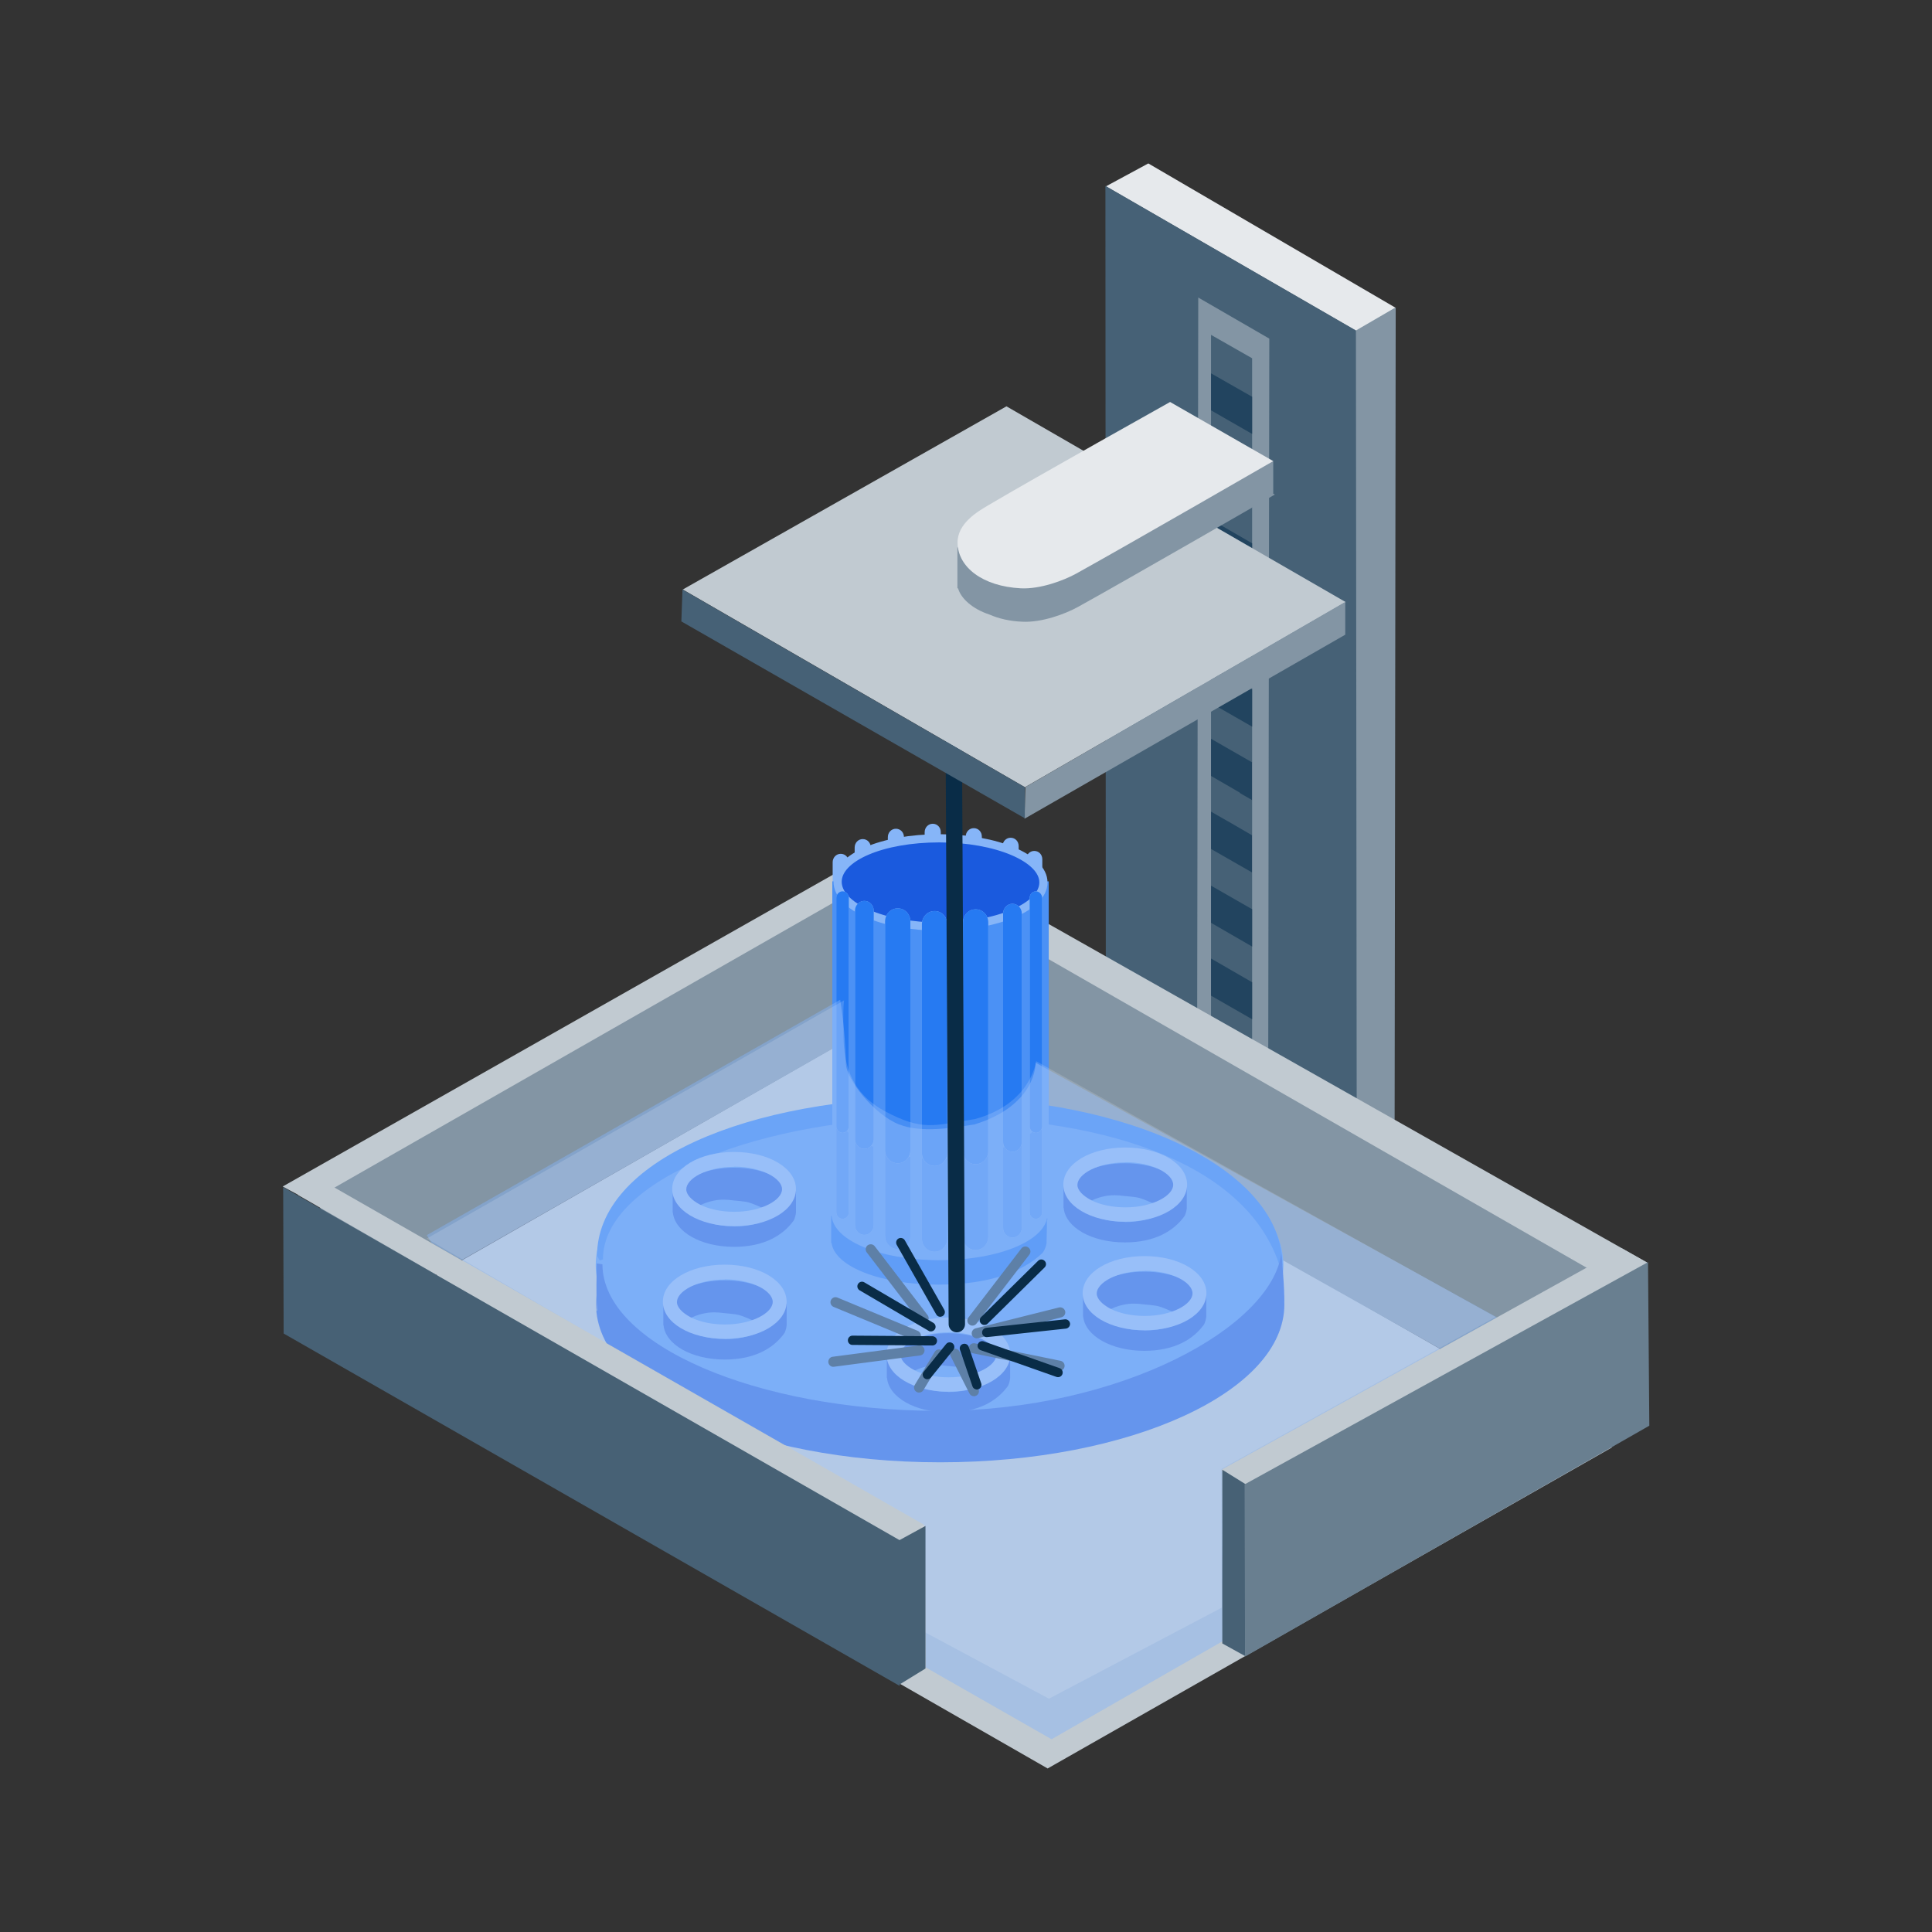 <svg width="118" height="118" viewBox="0 0 118 118" fill="none" xmlns="http://www.w3.org/2000/svg">
<rect x="0" y="0" width="118" height="118" fill="#333333" stroke="none"/>
<path d="M82.865 20.232L67.545 11.382L70.135 9.982L85.245 18.802L82.865 20.232Z" fill="#E6E9EC"/>
<path d="M85.165 78.963L82.685 80.362L82.785 20.203L85.245 18.773L85.165 78.963Z" fill="#8395A4"/>
<path d="M82.865 80.513L67.545 71.763L67.515 11.352L82.815 20.183L82.875 80.513H82.865Z" fill="#466176"/>
<path d="M77.525 20.682L73.185 18.172L73.115 64.972L77.455 67.472L77.525 20.682Z" fill="#8395A4"/>
<path d="M76.475 21.882V71.072H73.965V20.452L76.475 21.882Z" fill="#466176"/>
<path d="M76.475 24.233V26.503L73.965 25.062V22.802L76.475 24.233Z" fill="#22445F"/>
<path d="M76.475 28.723V30.992L73.965 29.552V27.282L76.475 28.723Z" fill="#22445F"/>
<path d="M76.475 33.182V35.452L73.965 34.002V31.732L76.475 33.182Z" fill="#22445F"/>
<path d="M76.475 37.622V39.892L73.965 38.452V36.182L76.475 37.622Z" fill="#22445F"/>
<path d="M73.965 40.662L76.475 42.112V44.382L73.965 42.942V40.672V40.662Z" fill="#22445F"/>
<path d="M76.475 46.562L73.965 45.122V47.392L75.675 48.382L75.725 48.412V48.432L75.875 48.522L76.465 48.862V46.572L76.475 46.562Z" fill="#22445F"/>
<path d="M74.965 50.153L74.945 50.133L74.735 50.013L73.965 49.572V51.852L76.465 53.282V51.013L74.965 50.142V50.153Z" fill="#22445F"/>
<path d="M76.475 55.542V57.812L73.965 56.362V54.093L76.475 55.532V55.542Z" fill="#22445F"/>
<path d="M76.475 59.992V62.252L73.965 60.812V58.542L76.475 59.992Z" fill="#22445F"/>
<path d="M76.475 64.513V66.782L73.965 65.343V63.072L76.475 64.513Z" fill="#22445F"/>
<path d="M76.475 69.002V71.082H76.145L73.965 69.832V67.562L76.475 69.002Z" fill="#22445F"/>
<path d="M63.995 108.017L19.025 82.237L53.345 62.597L98.465 88.397L63.995 108.007V108.017Z" fill="#C1CAD1"/>
<path d="M19.575 72.467L54.875 52.527V61.757L19.495 81.917L19.575 72.467Z" fill="#8395A4"/>
<path d="M54.655 53.178L54.825 63.748L98.555 88.328L98.665 78.308L54.655 53.178Z" fill="#8395A4"/>
<path d="M98.393 78.281L53.015 52.258L54.805 51.208L100.596 77.109" fill="#C1CAD1"/>
<path d="M17.265 72.468L54.846 51.172L56.299 52.047L18.955 73.377" fill="#C1CAD1"/>
<path d="M57.425 89.313C69.035 89.313 78.445 84.999 78.445 79.673C78.445 74.347 69.035 70.033 57.425 70.033C45.815 70.033 36.405 74.347 36.405 79.673C36.405 84.999 45.815 89.313 57.425 89.313Z" fill="#1A5ADE"/>
<path d="M37.325 76.78H36.425V80.049H37.325V76.78Z" fill="#C1CAD1"/>
<path d="M57.385 86.91C68.985 86.91 78.385 82.597 78.385 77.271C78.385 71.944 68.985 67.631 57.385 67.631C45.785 67.631 36.385 71.944 36.385 77.271C36.385 82.597 45.785 86.91 57.385 86.91Z" fill="#4B91F5"/>
<path d="M78.325 77.271L78.165 77.344C76.275 71.339 68.105 68.226 57.355 68.226C46.605 68.226 36.825 72.017 36.825 76.916L36.635 76.989L36.465 76.707C36.465 70.963 45.585 67.004 57.355 67.004C69.125 67.004 78.325 71.506 78.325 77.26H78.335L78.325 77.271Z" fill="#267AF2"/>
<path d="M78.265 76.519C77.685 81.062 68.405 86.169 57.325 86.169C46.245 86.169 36.795 82.127 36.795 77.219L36.445 77.166C36.445 78.043 36.395 78.837 36.465 80.049C38.795 84.529 47.095 87.359 57.335 87.359C67.575 87.359 75.855 83.892 78.425 79.474C78.495 78.984 78.255 76.508 78.255 76.508L78.265 76.519Z" fill="#1A5ADE"/>
<path d="M72.495 72.571C72.495 72.477 72.425 72.404 72.335 72.404H72.175C71.615 71.589 70.285 71.046 68.705 71.046C67.125 71.046 65.835 71.589 65.255 72.383H64.955V73.772H64.965C65.075 74.963 66.665 75.882 68.705 75.882C70.555 75.882 71.685 75.171 72.325 74.305C72.425 74.179 72.485 73.856 72.485 73.782V72.926V72.581H72.495V72.571ZM68.705 74.628C67.185 74.628 66.025 74.033 65.835 73.448C65.875 73.333 65.955 73.208 66.065 73.093L66.345 73.427L66.725 73.302C66.725 73.302 66.965 73.166 67.455 73.062C67.885 72.968 68.335 72.999 68.615 73.041C68.835 73.062 69.375 73.104 69.585 73.166C69.805 73.219 70.365 73.469 70.365 73.469L71.055 73.532L71.425 73.177C71.515 73.271 71.555 73.365 71.585 73.459C71.395 74.054 70.235 74.639 68.715 74.639L68.705 74.628Z" fill="#1A5ADE"/>
<path d="M68.725 74.618C66.605 74.618 64.945 73.626 64.945 72.352C64.945 71.078 66.605 70.085 68.725 70.085C70.845 70.085 72.505 71.078 72.505 72.352C72.505 73.626 70.845 74.618 68.725 74.618ZM68.725 70.994C67.045 70.994 65.805 71.715 65.805 72.373C65.805 72.686 66.125 73.031 66.645 73.302C66.655 73.302 66.665 73.313 66.685 73.323C67.205 73.574 67.915 73.741 68.735 73.741C70.415 73.741 71.655 73.02 71.655 72.362C71.655 71.704 70.405 70.984 68.735 70.984L68.725 70.994Z" fill="#86B5F8"/>
<path d="M48.625 72.842C48.625 72.748 48.555 72.675 48.465 72.675H48.305C47.745 71.861 46.415 71.318 44.835 71.318C43.255 71.318 41.965 71.861 41.385 72.654H41.085V74.043H41.095C41.205 75.234 42.805 76.153 44.835 76.153C46.685 76.153 47.815 75.443 48.455 74.576C48.555 74.451 48.615 74.127 48.615 74.054V73.198V72.853H48.625V72.842ZM44.835 74.9C43.315 74.9 42.155 74.305 41.965 73.72C42.005 73.605 42.085 73.48 42.195 73.365L42.475 73.699L42.855 73.573C42.855 73.573 43.095 73.438 43.585 73.333C44.015 73.239 44.465 73.271 44.745 73.312C44.965 73.333 45.505 73.375 45.715 73.438C45.935 73.49 46.495 73.741 46.495 73.741L47.185 73.803L47.555 73.448C47.645 73.542 47.685 73.636 47.715 73.73C47.525 74.326 46.365 74.91 44.845 74.91L44.835 74.9Z" fill="#1A5ADE"/>
<path d="M44.835 74.89C42.715 74.89 41.055 73.897 41.055 72.623C41.055 71.349 42.715 70.357 44.835 70.357C46.955 70.357 48.615 71.349 48.615 72.623C48.615 73.897 46.955 74.89 44.835 74.89ZM44.835 71.266C43.155 71.266 41.915 71.986 41.915 72.644C41.915 72.957 42.235 73.302 42.755 73.574C42.765 73.574 42.775 73.584 42.795 73.594C43.315 73.845 44.025 74.012 44.845 74.012C46.525 74.012 47.765 73.292 47.765 72.634C47.765 71.976 46.515 71.255 44.845 71.255L44.835 71.266Z" fill="#86B5F8"/>
<path d="M48.055 79.725C48.055 79.631 47.985 79.558 47.895 79.558H47.735C47.175 78.743 45.845 78.2 44.265 78.2C42.685 78.2 41.395 78.743 40.815 79.537H40.515V80.926H40.525C40.635 82.117 42.235 83.036 44.265 83.036C46.115 83.036 47.245 82.326 47.885 81.459C47.985 81.333 48.045 81.01 48.045 80.936V80.08V79.735H48.055V79.725ZM44.265 81.782C42.745 81.782 41.585 81.187 41.395 80.602C41.435 80.487 41.515 80.362 41.625 80.247L41.905 80.581L42.285 80.456C42.285 80.456 42.525 80.32 43.015 80.216C43.445 80.122 43.895 80.153 44.175 80.195C44.395 80.216 44.935 80.258 45.145 80.32C45.365 80.373 45.925 80.623 45.925 80.623L46.615 80.686L46.985 80.331C47.075 80.425 47.115 80.519 47.145 80.613C46.955 81.208 45.795 81.793 44.275 81.793L44.265 81.782Z" fill="#1A5ADE"/>
<path d="M44.265 81.772C42.145 81.772 40.485 80.78 40.485 79.506C40.485 78.232 42.145 77.24 44.265 77.24C46.385 77.24 48.045 78.232 48.045 79.506C48.045 80.78 46.385 81.772 44.265 81.772ZM44.265 78.148C42.585 78.148 41.345 78.869 41.345 79.527C41.345 79.84 41.665 80.185 42.185 80.456C42.195 80.456 42.205 80.467 42.225 80.477C42.745 80.728 43.455 80.895 44.275 80.895C45.955 80.895 47.195 80.174 47.195 79.516C47.195 78.858 45.945 78.138 44.275 78.138L44.265 78.148Z" fill="#86B5F8"/>
<path d="M73.685 79.192C73.685 79.099 73.615 79.025 73.525 79.025H73.365C72.805 78.211 71.475 77.668 69.895 77.668C68.315 77.668 67.025 78.211 66.445 79.004H66.145V80.394H66.155C66.265 81.584 67.865 82.503 69.895 82.503C71.745 82.503 72.875 81.793 73.515 80.926C73.615 80.801 73.675 80.477 73.675 80.404V79.548V79.203H73.685V79.192ZM69.895 81.25C68.375 81.25 67.215 80.655 67.025 80.07C67.065 79.955 67.145 79.83 67.255 79.715L67.535 80.049L67.915 79.924C67.915 79.924 68.155 79.788 68.645 79.683C69.075 79.589 69.525 79.621 69.805 79.662C70.025 79.683 70.565 79.725 70.775 79.788C70.995 79.84 71.555 80.091 71.555 80.091L72.245 80.153L72.615 79.798C72.705 79.892 72.745 79.986 72.775 80.08C72.585 80.676 71.425 81.26 69.905 81.26L69.895 81.25Z" fill="#1A5ADE"/>
<path d="M69.905 81.25C67.785 81.25 66.125 80.258 66.125 78.984C66.125 77.71 67.785 76.717 69.905 76.717C72.025 76.717 73.685 77.71 73.685 78.984C73.685 80.258 72.025 81.25 69.905 81.25ZM69.905 77.626C68.225 77.626 66.985 78.347 66.985 79.004C66.985 79.318 67.305 79.662 67.825 79.934C67.835 79.934 67.845 79.944 67.865 79.955C68.385 80.206 69.095 80.373 69.915 80.373C71.595 80.373 72.835 79.652 72.835 78.994C72.835 78.336 71.585 77.615 69.915 77.615L69.905 77.626Z" fill="#86B5F8"/>
<path d="M61.705 82.952C61.705 82.858 61.635 82.785 61.545 82.785H61.385C60.825 81.971 59.495 81.427 57.915 81.427C56.335 81.427 55.045 81.971 54.465 82.764H54.165V84.153H54.175C54.285 85.344 55.885 86.263 57.915 86.263C59.765 86.263 60.895 85.553 61.535 84.686C61.635 84.561 61.695 84.237 61.695 84.164V83.307V82.963H61.705V82.952ZM57.915 85.01C56.395 85.01 55.235 84.414 55.045 83.83C55.085 83.715 55.165 83.589 55.275 83.475L55.555 83.809L55.935 83.683C55.935 83.683 56.175 83.548 56.665 83.443C57.095 83.349 57.545 83.38 57.825 83.422C58.045 83.443 58.585 83.485 58.795 83.548C59.015 83.6 59.575 83.85 59.575 83.85L60.265 83.913L60.635 83.558C60.725 83.652 60.765 83.746 60.795 83.84C60.605 84.435 59.445 85.02 57.925 85.02L57.915 85.01Z" fill="#1A5ADE"/>
<path d="M57.925 84.999C55.805 84.999 54.145 84.007 54.145 82.733C54.145 81.459 55.805 80.467 57.925 80.467C60.045 80.467 61.705 81.459 61.705 82.733C61.705 84.007 60.045 84.999 57.925 84.999ZM57.925 81.375C56.245 81.375 55.005 82.096 55.005 82.754C55.005 83.067 55.325 83.412 55.845 83.683C55.855 83.683 55.865 83.694 55.885 83.704C56.405 83.955 57.115 84.122 57.935 84.122C59.615 84.122 60.855 83.401 60.855 82.743C60.855 82.085 59.605 81.365 57.935 81.365L57.925 81.375Z" fill="#86B5F8"/>
<path d="M63.975 74.487C63.975 74.37 63.852 74.288 63.684 74.288H63.393C62.408 73.318 60.091 72.652 57.326 72.652C54.561 72.652 52.3 73.306 51.304 74.265H50.767V75.913H50.789C50.98 77.351 53.755 78.461 57.315 78.461C60.527 78.461 62.52 77.608 63.628 76.568C63.796 76.416 63.919 76.03 63.919 75.936L63.941 74.908V74.499H63.952L63.975 74.487ZM57.36 76.953C54.718 76.953 52.681 76.24 52.345 75.527C52.412 75.387 52.547 75.247 52.759 75.095L53.252 75.492L53.901 75.34C53.901 75.34 54.326 75.165 55.166 75.036C55.916 74.919 56.688 74.966 57.181 75.013C57.561 75.036 58.501 75.095 58.871 75.153C59.262 75.223 60.236 75.527 60.236 75.527L61.445 75.609L62.072 75.177C62.206 75.293 62.307 75.399 62.363 75.516C62.027 76.229 59.99 76.942 57.349 76.942H57.36V76.953Z" fill="#0E6CF3"/>
<path d="M57.382 76.965C53.688 76.965 50.789 75.726 50.789 74.159C50.789 72.593 53.677 71.354 57.382 71.354C61.087 71.354 63.975 72.593 63.975 74.159C63.975 75.726 61.087 76.965 57.382 76.965ZM57.382 72.453C54.461 72.453 52.267 73.353 52.267 74.159C52.267 74.557 52.815 74.99 53.722 75.317C53.744 75.317 53.767 75.329 53.789 75.34C54.707 75.656 55.938 75.866 57.371 75.866C60.292 75.866 62.486 74.966 62.486 74.159C62.486 73.353 60.303 72.453 57.371 72.453H57.382Z" fill="#4B91F5"/>
<path d="M54.718 70.852C54.449 70.852 54.226 70.629 54.226 70.337V56.38C54.226 56.099 54.438 55.865 54.718 55.865C54.998 55.865 55.211 56.087 55.211 56.38V70.337C55.211 70.618 54.998 70.852 54.718 70.852Z" fill="#C1CAD1"/>
<path d="M56.968 70.536C56.699 70.536 56.475 70.314 56.475 70.021V56.064C56.475 55.783 56.688 55.55 56.968 55.55C57.248 55.55 57.46 55.772 57.46 56.064V70.021C57.46 70.302 57.248 70.536 56.968 70.536Z" fill="#C1CAD1"/>
<path d="M59.475 70.805C59.206 70.805 58.983 70.582 58.983 70.29V56.333C58.983 56.052 59.195 55.818 59.475 55.818C59.755 55.818 59.968 56.041 59.968 56.333V70.29C59.968 70.571 59.755 70.805 59.475 70.805Z" fill="#C1CAD1"/>
<path d="M61.725 71.389C61.456 71.389 61.232 71.167 61.232 70.875V56.917C61.232 56.637 61.445 56.403 61.725 56.403C62.005 56.403 62.217 56.625 62.217 56.917V70.875C62.217 71.155 62.005 71.389 61.725 71.389Z" fill="#C1CAD1"/>
<path d="M63.169 72.196C62.9 72.196 62.676 71.974 62.676 71.681V57.724C62.676 57.443 62.889 57.209 63.169 57.209C63.449 57.209 63.661 57.432 63.661 57.724V71.681C63.661 71.962 63.449 72.196 63.169 72.196Z" fill="#C1CAD1"/>
<path d="M52.692 71.471C52.423 71.471 52.2 71.249 52.2 70.957V56.999C52.2 56.718 52.412 56.485 52.692 56.485C52.972 56.485 53.185 56.707 53.185 56.999V70.957C53.185 71.237 52.972 71.471 52.692 71.471Z" fill="#C1CAD1"/>
<path d="M51.349 72.371C51.08 72.371 50.856 72.149 50.856 71.857V57.899C50.856 57.619 51.069 57.385 51.349 57.385C51.629 57.385 51.842 57.607 51.842 57.899V71.857C51.842 72.137 51.629 72.371 51.349 72.371Z" fill="#C1CAD1"/>
<path d="M64.053 59.068H50.834V72.85H64.053V59.068Z" fill="#4B91F5"/>
<path d="M64.042 72.944C64.042 74.3 60.897 76.03 57.304 76.03C53.711 76.03 50.868 74.288 50.868 72.944C50.868 71.599 53.811 70.524 57.393 70.524C60.975 70.524 64.031 71.588 64.031 72.944H64.042Z" fill="#4B91F5"/>
<path d="M63.728 59.138C63.728 60.623 60.874 61.827 57.371 61.827C53.867 61.827 51.159 60.576 51.159 59.092C51.159 57.607 53.867 56.438 57.371 56.438C60.874 56.438 63.728 57.654 63.728 59.127V59.138Z" fill="#8395A4" stroke="#C1CAD1" stroke-width="0.5" stroke-miterlimit="10"/>
<path d="M54.83 76.287C54.405 76.287 54.058 75.936 54.058 75.48V61.523C54.058 61.079 54.394 60.716 54.83 60.716C55.267 60.716 55.602 61.067 55.602 61.523V75.48C55.602 75.925 55.267 76.287 54.83 76.287Z" fill="#86B5F8"/>
<path d="M57.08 76.451C56.654 76.451 56.307 76.1 56.307 75.644V61.687C56.307 61.242 56.643 60.88 57.08 60.88C57.516 60.88 57.852 61.231 57.852 61.687V75.644C57.852 76.088 57.516 76.451 57.08 76.451Z" fill="#86B5F8"/>
<path d="M59.587 76.346C59.162 76.346 58.815 75.995 58.815 75.539V61.581C58.815 61.137 59.15 60.775 59.587 60.775C60.023 60.775 60.359 61.126 60.359 61.581V75.539C60.359 75.983 60.023 76.346 59.587 76.346Z" fill="#86B5F8"/>
<path d="M61.837 75.586C61.523 75.586 61.266 75.317 61.266 74.99V61.032C61.266 60.705 61.523 60.436 61.837 60.436C62.15 60.436 62.408 60.705 62.408 61.032V74.99C62.408 75.317 62.15 75.586 61.837 75.586Z" fill="#86B5F8"/>
<path d="M63.269 74.44C63.057 74.44 62.889 74.253 62.889 74.043V60.085C62.889 59.863 63.068 59.688 63.269 59.688C63.471 59.688 63.65 59.875 63.65 60.085V74.043C63.65 74.265 63.471 74.44 63.269 74.44Z" fill="#86B5F8"/>
<path d="M52.793 75.422C52.48 75.422 52.222 75.153 52.222 74.826V60.868C52.222 60.541 52.48 60.272 52.793 60.272C53.106 60.272 53.364 60.541 53.364 60.868V74.826C53.364 75.153 53.106 75.422 52.793 75.422Z" fill="#86B5F8"/>
<path d="M51.461 74.44C51.248 74.44 51.08 74.253 51.08 74.043V60.085C51.08 59.863 51.26 59.688 51.461 59.688C51.662 59.688 51.842 59.875 51.842 60.085V74.043C51.842 74.265 51.662 74.44 51.461 74.44Z" fill="#86B5F8"/>
<g opacity="0.84">
<path d="M54.83 76.287C54.405 76.287 54.058 75.937 54.058 75.481V61.523C54.058 61.079 54.394 60.717 54.83 60.717C55.267 60.717 55.602 61.067 55.602 61.523V75.481C55.602 75.925 55.267 76.287 54.83 76.287Z" fill="#267AF2"/>
<path d="M57.08 76.451C56.654 76.451 56.307 76.1 56.307 75.644V61.687C56.307 61.242 56.643 60.88 57.08 60.88C57.516 60.88 57.852 61.231 57.852 61.687V75.644C57.852 76.088 57.516 76.451 57.08 76.451Z" fill="#267AF2"/>
<path d="M59.587 76.346C59.162 76.346 58.815 75.995 58.815 75.539V61.581C58.815 61.137 59.151 60.775 59.587 60.775C60.023 60.775 60.359 61.126 60.359 61.581V75.539C60.359 75.983 60.023 76.346 59.587 76.346Z" fill="#267AF2"/>
<path d="M61.837 75.586C61.523 75.586 61.266 75.317 61.266 74.99V61.032C61.266 60.705 61.523 60.436 61.837 60.436C62.15 60.436 62.408 60.705 62.408 61.032V74.99C62.408 75.317 62.15 75.586 61.837 75.586Z" fill="#267AF2"/>
<path d="M63.269 74.44C63.057 74.44 62.889 74.253 62.889 74.043V60.085C62.889 59.863 63.068 59.688 63.269 59.688C63.471 59.688 63.65 59.875 63.65 60.085V74.043C63.65 74.265 63.471 74.44 63.269 74.44Z" fill="#267AF2"/>
<path d="M52.793 75.422C52.48 75.422 52.222 75.153 52.222 74.826V60.868C52.222 60.541 52.48 60.272 52.793 60.272C53.106 60.272 53.364 60.541 53.364 60.868V74.826C53.364 75.153 53.106 75.422 52.793 75.422Z" fill="#267AF2"/>
<path d="M51.461 74.44C51.248 74.44 51.08 74.253 51.08 74.043V60.085C51.08 59.863 51.26 59.688 51.461 59.688C51.662 59.688 51.842 59.875 51.842 60.085V74.043C51.842 74.265 51.662 74.44 51.461 74.44Z" fill="#267AF2"/>
</g>
<path d="M54.718 65.603C54.449 65.603 54.226 65.381 54.226 65.088V51.131C54.226 50.85 54.438 50.617 54.718 50.617C54.998 50.617 55.211 50.839 55.211 51.131V65.088C55.211 65.369 54.998 65.603 54.718 65.603Z" fill="#86B5F8"/>
<path d="M56.968 65.299C56.699 65.299 56.475 65.077 56.475 64.784V50.827C56.475 50.546 56.688 50.312 56.968 50.312C57.248 50.312 57.46 50.535 57.46 50.827V64.784C57.46 65.065 57.248 65.299 56.968 65.299Z" fill="#86B5F8"/>
<path d="M59.475 65.567C59.206 65.567 58.983 65.345 58.983 65.053V51.096C58.983 50.815 59.195 50.581 59.475 50.581C59.755 50.581 59.968 50.803 59.968 51.096V65.053C59.968 65.334 59.755 65.567 59.475 65.567Z" fill="#86B5F8"/>
<path d="M61.725 66.152C61.456 66.152 61.232 65.93 61.232 65.638V51.68C61.232 51.4 61.445 51.166 61.725 51.166C62.005 51.166 62.217 51.388 62.217 51.68V65.638C62.217 65.918 62.005 66.152 61.725 66.152Z" fill="#86B5F8"/>
<path d="M63.169 66.959C62.9 66.959 62.676 66.737 62.676 66.444V52.487C62.676 52.206 62.889 51.972 63.169 51.972C63.449 51.972 63.661 52.194 63.661 52.487V66.444C63.661 66.725 63.449 66.959 63.169 66.959Z" fill="#86B5F8"/>
<path d="M52.692 66.234C52.423 66.234 52.2 66.012 52.2 65.719V51.762C52.2 51.481 52.412 51.248 52.692 51.248C52.972 51.248 53.185 51.47 53.185 51.762V65.719C53.185 66 52.972 66.234 52.692 66.234Z" fill="#86B5F8"/>
<path d="M51.349 67.134C51.08 67.134 50.856 66.912 50.856 66.62V52.662C50.856 52.382 51.069 52.148 51.349 52.148C51.629 52.148 51.842 52.37 51.842 52.662V66.62C51.842 66.9 51.629 67.134 51.349 67.134Z" fill="#86B5F8"/>
<path d="M64.053 53.831H50.834V67.613H64.053V53.831Z" fill="#4B91F5"/>
<path d="M64.042 67.719C64.042 69.075 60.897 70.805 57.304 70.805C53.711 70.805 50.868 69.063 50.868 67.719C50.868 66.374 53.811 65.299 57.393 65.299C60.975 65.299 64.031 66.363 64.031 67.719H64.042Z" fill="#4B91F5"/>
<path d="M63.728 53.901C63.728 55.386 60.874 56.59 57.371 56.59C53.867 56.59 51.159 55.339 51.159 53.855C51.159 52.37 53.867 51.201 57.371 51.201C60.874 51.201 63.728 52.417 63.728 53.89V53.901Z" fill="#1A5ADE" stroke="#86B5F8" stroke-width="0.5" stroke-miterlimit="10"/>
<path d="M54.83 71.05C54.405 71.05 54.058 70.699 54.058 70.243V56.286C54.058 55.842 54.394 55.479 54.83 55.479C55.267 55.479 55.602 55.83 55.602 56.286V70.243C55.602 70.688 55.267 71.05 54.83 71.05Z" fill="#86B5F8"/>
<path d="M57.08 71.214C56.654 71.214 56.307 70.863 56.307 70.407V56.45C56.307 56.005 56.643 55.643 57.08 55.643C57.516 55.643 57.852 55.994 57.852 56.45V70.407C57.852 70.851 57.516 71.214 57.08 71.214Z" fill="#86B5F8"/>
<path d="M59.587 71.109C59.162 71.109 58.815 70.758 58.815 70.302V56.344C58.815 55.9 59.15 55.538 59.587 55.538C60.023 55.538 60.359 55.889 60.359 56.344V70.302C60.359 70.746 60.023 71.109 59.587 71.109Z" fill="#86B5F8"/>
<path d="M61.837 70.349C61.523 70.349 61.266 70.08 61.266 69.752V55.795C61.266 55.468 61.523 55.199 61.837 55.199C62.15 55.199 62.408 55.468 62.408 55.795V69.752C62.408 70.08 62.15 70.349 61.837 70.349Z" fill="#86B5F8"/>
<path d="M63.269 69.191C63.057 69.191 62.889 69.004 62.889 68.794V54.836C62.889 54.614 63.068 54.439 63.269 54.439C63.471 54.439 63.65 54.626 63.65 54.836V68.794C63.65 69.016 63.471 69.191 63.269 69.191Z" fill="#86B5F8"/>
<path d="M52.793 70.173C52.48 70.173 52.222 69.904 52.222 69.577V55.62C52.222 55.292 52.48 55.023 52.793 55.023C53.106 55.023 53.364 55.292 53.364 55.62V69.577C53.364 69.904 53.106 70.173 52.793 70.173Z" fill="#86B5F8"/>
<path d="M51.461 69.191C51.248 69.191 51.08 69.004 51.08 68.794V54.836C51.08 54.614 51.26 54.439 51.461 54.439C51.662 54.439 51.842 54.626 51.842 54.836V68.794C51.842 69.016 51.662 69.191 51.461 69.191Z" fill="#86B5F8"/>
<path d="M54.83 71.05C54.405 71.05 54.058 70.699 54.058 70.243V56.286C54.058 55.842 54.394 55.479 54.83 55.479C55.267 55.479 55.602 55.83 55.602 56.286V70.243C55.602 70.688 55.267 71.05 54.83 71.05Z" fill="#267AF2"/>
<path d="M57.08 71.214C56.654 71.214 56.307 70.863 56.307 70.407V56.45C56.307 56.005 56.643 55.643 57.08 55.643C57.516 55.643 57.852 55.994 57.852 56.45V70.407C57.852 70.851 57.516 71.214 57.08 71.214Z" fill="#267AF2"/>
<path d="M59.587 71.109C59.162 71.109 58.815 70.758 58.815 70.302V56.344C58.815 55.9 59.15 55.538 59.587 55.538C60.023 55.538 60.359 55.889 60.359 56.344V70.302C60.359 70.746 60.023 71.109 59.587 71.109Z" fill="#267AF2"/>
<path d="M61.837 70.349C61.523 70.349 61.266 70.08 61.266 69.752V55.795C61.266 55.468 61.523 55.199 61.837 55.199C62.15 55.199 62.408 55.468 62.408 55.795V69.752C62.408 70.08 62.15 70.349 61.837 70.349Z" fill="#267AF2"/>
<path d="M63.269 69.191C63.057 69.191 62.889 69.004 62.889 68.794V54.836C62.889 54.614 63.068 54.439 63.269 54.439C63.471 54.439 63.65 54.626 63.65 54.836V68.794C63.65 69.016 63.471 69.191 63.269 69.191Z" fill="#267AF2"/>
<path d="M52.793 70.173C52.48 70.173 52.222 69.904 52.222 69.577V55.62C52.222 55.292 52.48 55.023 52.793 55.023C53.106 55.023 53.364 55.292 53.364 55.62V69.577C53.364 69.904 53.106 70.173 52.793 70.173Z" fill="#267AF2"/>
<path d="M51.461 69.191C51.248 69.191 51.08 69.004 51.08 68.794V54.836C51.08 54.614 51.26 54.439 51.461 54.439C51.662 54.439 51.842 54.626 51.842 54.836V68.794C51.842 69.016 51.662 69.191 51.461 69.191Z" fill="#267AF2"/>
<path d="M59.393 80.965C59.327 80.965 59.261 80.944 59.205 80.899C59.067 80.797 59.042 80.604 59.149 80.466L62.382 76.252C62.484 76.115 62.677 76.089 62.814 76.196C62.951 76.298 62.977 76.491 62.87 76.628L59.637 80.843C59.576 80.924 59.484 80.965 59.393 80.965Z" fill="#092C47"/>
<path d="M59.657 81.742C59.52 81.742 59.393 81.651 59.357 81.509C59.316 81.346 59.418 81.178 59.581 81.132L64.68 79.856C64.842 79.816 65.01 79.917 65.056 80.08C65.097 80.243 64.995 80.41 64.832 80.456L59.733 81.732C59.733 81.732 59.682 81.742 59.657 81.742Z" fill="#092C47"/>
<path d="M64.71 83.725C64.71 83.725 64.67 83.725 64.65 83.72L59.418 82.652C59.251 82.617 59.144 82.454 59.179 82.286C59.215 82.118 59.378 82.012 59.545 82.047L64.777 83.115C64.944 83.15 65.051 83.313 65.016 83.481C64.985 83.628 64.858 83.725 64.716 83.725H64.71Z" fill="#092C47"/>
<path d="M56.414 80.828C56.322 80.828 56.231 80.787 56.17 80.706L52.937 76.491C52.835 76.354 52.86 76.161 52.992 76.059C53.13 75.957 53.323 75.983 53.425 76.115L56.658 80.329C56.76 80.466 56.734 80.66 56.602 80.761C56.546 80.802 56.48 80.828 56.414 80.828Z" fill="#092C47"/>
<path d="M55.936 81.88C55.895 81.88 55.855 81.875 55.819 81.854L50.913 79.821C50.756 79.755 50.68 79.577 50.746 79.419C50.812 79.261 50.99 79.185 51.147 79.251L56.053 81.285C56.211 81.351 56.287 81.529 56.221 81.686C56.17 81.803 56.058 81.875 55.936 81.875V81.88Z" fill="#092C47"/>
<path d="M50.898 83.481C50.745 83.481 50.613 83.369 50.593 83.212C50.573 83.044 50.69 82.886 50.857 82.866L56.119 82.175C56.287 82.154 56.444 82.271 56.465 82.439C56.485 82.607 56.368 82.764 56.2 82.785L50.939 83.476C50.939 83.476 50.913 83.476 50.898 83.476V83.481Z" fill="#092C47"/>
<path d="M56.134 85.057C56.078 85.057 56.027 85.042 55.977 85.011C55.829 84.925 55.783 84.732 55.87 84.589L57.09 82.566C57.176 82.419 57.364 82.373 57.512 82.459C57.659 82.546 57.705 82.739 57.618 82.881L56.398 84.904C56.343 85.001 56.241 85.052 56.134 85.052V85.057Z" fill="#092C47"/>
<path d="M59.484 85.276C59.373 85.276 59.261 85.215 59.21 85.108L58.056 82.82C57.98 82.668 58.041 82.485 58.193 82.409C58.346 82.332 58.529 82.393 58.605 82.546L59.759 84.834C59.835 84.986 59.774 85.169 59.622 85.245C59.576 85.266 59.53 85.281 59.484 85.281V85.276Z" fill="#092C47"/>
<path opacity="0.45" d="M26.065 75.438L51.315 61.062C51.315 61.062 51.625 62.818 51.665 64.957C51.675 65.897 53.365 68.067 54.915 68.677C56.265 69.198 58.035 68.907 59.515 68.677C63.345 67.498 63.252 64.906 63.252 64.906L91.44 80.469L74.655 89.737L74.695 100.228L64.225 106.228L56.535 101.837L56.495 93.207L26.355 75.907L26.065 75.438Z" fill="#86B5F8"/>
<path opacity="0.16" d="M51.554 61.097C51.554 61.097 51.473 61.302 51.523 63.489C51.574 65.675 52.464 67.024 54.052 67.872C56.358 69.098 57.005 68.741 59.534 68.352C62.983 67.422 63.284 64.812 63.284 64.812L91.346 80.437L74.596 89.719L74.627 98.187L64.065 103.75L56.49 99.691L56.52 93.418L26.065 75.648L51.533 61.108L51.554 61.097Z" fill="#F6F9FF"/>
<path d="M54.865 94.127L18.205 72.987L19.195 72.328L19.775 72.157L56.435 93.127" fill="#C1CAD1"/>
<path d="M56.525 101.908V93.198L54.935 94.067L54.915 102.898" fill="#476175"/>
<path d="M74.585 89.807L99.045 76.237L100.655 77.147L76.135 90.747" fill="#C1CAD1"/>
<path d="M74.655 100.377C74.645 93.647 74.665 96.497 74.655 89.767L76.105 90.667L76.065 101.157" fill="#476175"/>
<path d="M58.19 33.188L58.44 80.874" stroke="#092C47" stroke-linecap="round" stroke-linejoin="round"/>
<path d="M62.601 48.081L41.702 36.005L61.471 24.817L82.19 36.773L62.601 48.081Z" fill="#C1CAD1"/>
<path d="M62.575 49.996L62.627 48.072L82.164 36.764V38.765L62.575 50.004V49.996Z" fill="#8395A4"/>
<path d="M62.593 49.978L41.615 37.954L41.684 36.005L62.593 48.081V49.978Z" fill="#466176"/>
<path d="M77.765 30.152V28.163H75.785V29.012L71.565 26.602C71.565 26.602 63.365 31.192 60.455 32.913C60.235 33.042 59.945 33.212 59.655 33.432H58.475V35.932H58.515C58.695 36.572 59.425 37.203 60.425 37.532C60.995 37.782 61.675 37.943 62.445 37.972C63.625 38.032 65.055 37.502 65.835 37.072C68.885 35.383 77.865 30.203 77.865 30.203L77.765 30.152Z" fill="#8395A4"/>
<path d="M77.765 28.163L71.465 24.552C71.465 24.552 63.265 29.142 60.355 30.863C59.715 31.242 58.455 31.973 58.485 33.172C58.515 34.642 60.015 35.812 62.345 35.932C63.525 35.992 64.955 35.462 65.735 35.032C68.785 33.343 77.765 28.163 77.765 28.163Z" fill="#E6E9EC"/>
<path d="M54.945 102.967L17.325 81.447L17.295 72.507L54.948 94.07L54.945 102.977V102.967Z" fill="#476175"/>
<path d="M76.025 90.657L100.655 77.087L100.735 87.077L76.045 101.177L76.015 90.657H76.025Z" fill="#697F90"/>
<path d="M60.085 80.923C60.025 80.914 59.967 80.888 59.922 80.839C59.81 80.729 59.811 80.55 59.925 80.438L63.403 77.007C63.513 76.895 63.692 76.897 63.803 77.011C63.916 77.121 63.914 77.3 63.8 77.412L60.323 80.842C60.257 80.909 60.168 80.934 60.085 80.923Z" fill="#092C47"/>
<path d="M60.227 81.665C60.102 81.647 59.998 81.548 59.984 81.414C59.967 81.26 60.081 81.12 60.235 81.099L65.041 80.581C65.194 80.564 65.334 80.678 65.355 80.832C65.372 80.985 65.258 81.125 65.104 81.147L60.298 81.665C60.298 81.665 60.251 81.668 60.227 81.665Z" fill="#092C47"/>
<path d="M64.58 84.109C64.58 84.109 64.543 84.104 64.525 84.097L59.895 82.464C59.747 82.41 59.67 82.248 59.724 82.1C59.777 81.952 59.939 81.875 60.087 81.929L64.717 83.562C64.866 83.615 64.942 83.777 64.889 83.925C64.842 84.056 64.714 84.127 64.585 84.11L64.58 84.109Z" fill="#092C47"/>
<path d="M57.389 80.422C57.305 80.41 57.227 80.362 57.182 80.28L54.769 76.032C54.694 75.895 54.741 75.722 54.874 75.646C55.012 75.571 55.185 75.618 55.261 75.751L57.674 79.999C57.749 80.136 57.702 80.309 57.568 80.385C57.512 80.415 57.449 80.43 57.389 80.422Z" fill="#092C47"/>
<path d="M56.821 81.32C56.783 81.315 56.747 81.305 56.717 81.282L52.505 78.81C52.37 78.73 52.323 78.558 52.403 78.423C52.483 78.288 52.655 78.241 52.79 78.321L57.002 80.793C57.137 80.873 57.184 81.045 57.104 81.18C57.043 81.28 56.932 81.331 56.821 81.315L56.821 81.32Z" fill="#092C47"/>
<path d="M52.029 82.142C51.89 82.123 51.784 82.005 51.785 81.858C51.788 81.703 51.914 81.574 52.07 81.577L56.95 81.612C57.105 81.614 57.234 81.741 57.231 81.896C57.229 82.051 57.102 82.18 56.947 82.177L52.067 82.143C52.067 82.143 52.044 82.14 52.03 82.138L52.029 82.142Z" fill="#092C47"/>
<path d="M56.6 84.239C56.549 84.232 56.505 84.212 56.462 84.178C56.339 84.08 56.321 83.899 56.418 83.78L57.785 82.091C57.882 81.968 58.059 81.95 58.183 82.047C58.306 82.144 58.323 82.326 58.227 82.445L56.86 84.134C56.797 84.215 56.698 84.248 56.6 84.235L56.6 84.239Z" fill="#092C47"/>
<path d="M59.624 84.861C59.522 84.847 59.428 84.778 59.395 84.674L58.633 82.444C58.583 82.296 58.661 82.137 58.81 82.087C58.958 82.036 59.117 82.115 59.167 82.264L59.93 84.493C59.98 84.642 59.901 84.801 59.753 84.851C59.709 84.864 59.665 84.872 59.623 84.866L59.624 84.861Z" fill="#092C47"/>
</svg>
